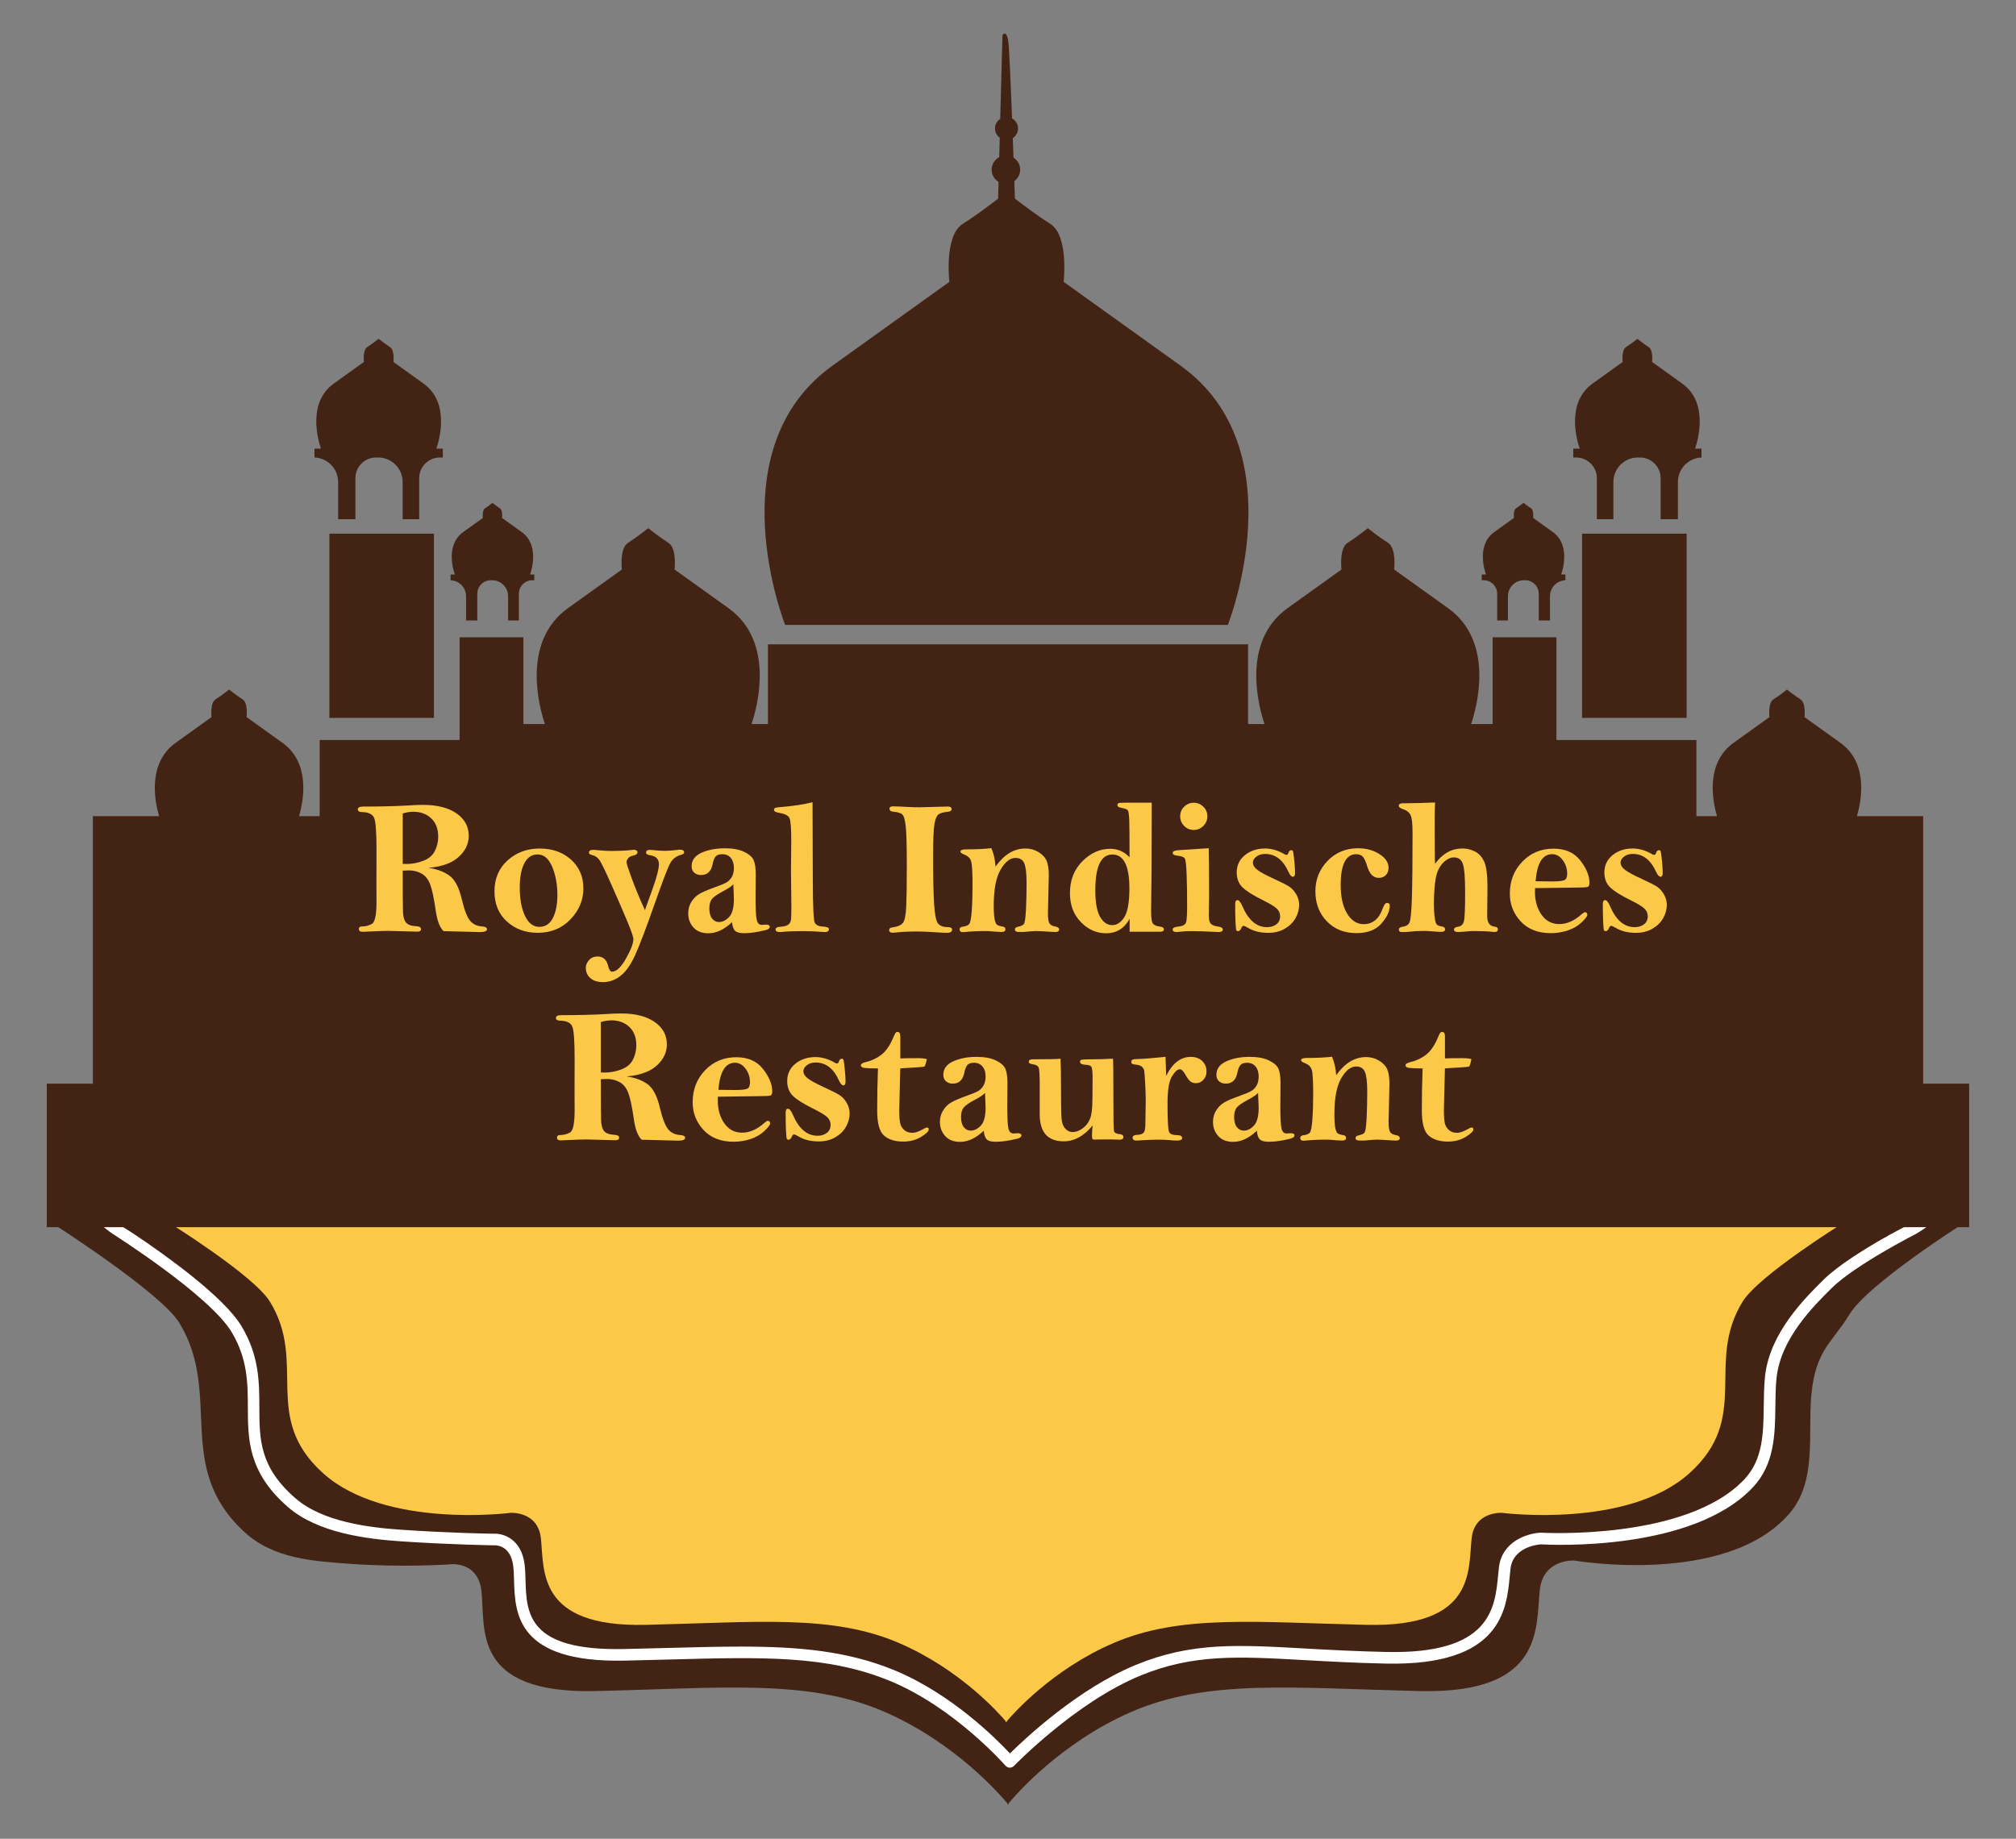 <?xml version="1.0" encoding="utf-8"?>
<!-- Generator: Adobe Illustrator 26.5.3, SVG Export Plug-In . SVG Version: 6.00 Build 0)  -->
<svg version="1.1" id="Layer_1" xmlns="http://www.w3.org/2000/svg" xmlns:xlink="http://www.w3.org/1999/xlink" x="0px" y="0px"
	 viewBox="0 0 521.8 476.03" style="enable-background:new 0 0 521.8 476.03;" xml:space="preserve">
<rect x="0" y="0" width="521.8" height="476.03" fill="#808080" stroke="none"/>
<style type="text/css">
	.st0{fill:#432314;}
	.st1{fill:#FFFFFF;}
	.st2{fill:#FBC848;}
</style>
<g>
	<g>
		<path class="st0" d="M265.79,316.81h-9.78H13.72c0,0,27.95,17.85,32.71,25.68c11.27,18.53-1.53,37.22,16.82,54.11
			c7.59,6.99,17.85,7.56,27.4,8.25c13.51,0.99,25.49,0.15,25.49,0.15s7.59-1.19,8.48,6.96c1.05,9.61-2.68,26.56,29.54,25.83
			c32.48-0.73,55.03-3.27,74.94,5.45c18.2,7.97,29.79,21.4,31.65,23.65l0.01,0.33c0,0,0.05-0.06,0.13-0.16
			c0.08,0.1,0.13,0.16,0.13,0.16l0.01-0.33c1.86-2.25,13.45-15.68,31.65-23.65c19.91-8.72,42.46-6.18,74.94-5.45
			c32.22,0.73,29.87-16.55,30.92-26.16c0.89-8.14,8.91-7.63,8.91-7.63s39.08,6.73,55.55-11.99c7.46-8.48,4.83-20.87,5.86-31.18
			c1.15-11.46,5.37-13.21,9.86-20.59c4.76-7.83,29.35-23.44,29.35-23.44H265.79z"/>
		<g>
			<path class="st1" d="M499.52,316.58c-0.16-0.66-3.48-0.24-4.16-0.26c-0.28,0.14-6.3,3.37-6.3,3.37
				c-0.08,0.04-0.16,0.09-0.23,0.13c-0.32,0.25-0.68,0.45-1.08,0.61c-5.16,2.94-12.06,7.2-15.8,10.91
				c-4.86,4.81-13.92,13.78-15.11,24.98c-0.26,2.45-0.29,5.04-0.33,7.54c-0.09,7.18-0.17,13.96-5.01,19.11
				c-14.95,15.92-52.25,13.85-52.62,13.82c-0.06,0-0.11,0-0.17,0c-3.37,0.16-9.96,2.25-10.74,8.97c-0.07,0.62-0.13,1.28-0.2,1.96
				c-0.83,8.66-1.97,20.55-28.93,19.95c-7.94-0.17-14.85-0.55-20.94-0.89c-17.8-1-29.56-1.65-43.87,4.22
				c-14.92,6.12-28.65,19.01-32.63,22.94c-3.53-3.79-15.22-15.51-29.98-21.57c-12.09-4.96-24.6-6.09-39.77-6.09
				c-5.84,0-12.09,0.17-18.85,0.35c-3.6,0.1-7.36,0.2-11.31,0.28c-24.92,0.52-25.22-9.24-25.47-17.86c-0.04-1.38-0.08-2.68-0.22-3.9
				c-0.79-6.79-5.59-8.25-8.1-8.09c-0.94-0.01-11.74-0.2-23.86-1.03c-8.36-0.57-20.28-2.03-27.3-8.09
				c-9.37-8.08-9.39-15.29-9.41-23.62c-0.02-6.54-0.04-13.3-4.58-20.93c-4.61-7.73-19.98-18.63-27.54-23.7c0,0-4.16-2.7-4.78-3H30
				c-0.67,0-4.74-0.31-4.23,0.12c0.87,0.75,2.86,2.29,3.43,2.64c0.25,0.16,25.1,15.92,30.79,25.47c4.13,6.92,4.14,13.26,4.16,19.4
				c0.02,8.31,0.05,16.91,10.45,25.89c7.7,6.65,20.27,8.21,29.06,8.81c12.71,0.87,23.97,1.03,24.09,1.04c0.04,0,0.09,0,0.13,0
				c0.44-0.03,4.32-0.11,4.97,5.44c0.13,1.09,0.16,2.33,0.2,3.64c0.25,8.51,0.63,21.33,28.53,20.77c3.95-0.08,7.72-0.19,11.33-0.28
				c24.83-0.67,41.23-1.11,57.4,5.52c16.71,6.86,29.8,21.8,29.93,21.95c0.28,0.32,0.67,0.51,1.09,0.52c0.01,0,0.03,0,0.04,0
				c0.41,0,0.8-0.17,1.08-0.46c0.16-0.16,15.98-16.51,32.74-23.38c13.68-5.61,25.17-4.97,42.56-4c6.12,0.34,13.05,0.73,21.04,0.9
				c29.79,0.61,31.15-13.95,31.98-22.66c0.06-0.66,0.12-1.3,0.19-1.9c0.66-5.62,7.05-6.26,7.84-6.31c2.6,0.15,39.22,1.93,54.9-14.77
				c5.63-6,5.73-13.69,5.82-21.12c0.03-2.54,0.06-4.95,0.31-7.26c1.08-10.15,9.64-18.62,14.24-23.17c6-5.94,21.48-13.87,21.64-13.95
				C496.32,319.21,499.68,317.25,499.52,316.58z"/>
		</g>
		<path class="st2" d="M264.72,316.81h-8.56H44.14c0,0,21.51,13.39,25.68,20.11c9.86,15.9-2.29,29.94,13.76,44.44
			c16.05,14.5,48.61,10.29,48.61,10.29s7.02-0.44,7.8,6.55c0.92,8.24-1.14,23.08,27.06,22.45c28.43-0.63,48.15-2.81,65.58,4.68
			c15.93,6.84,26.07,18.36,27.7,20.3l0.01,0.28c0,0,0.04-0.05,0.11-0.14c0.07,0.09,0.11,0.14,0.11,0.14l0.01-0.28
			c1.63-1.93,11.77-13.46,27.7-20.3c17.43-7.48,37.15-5.31,65.58-4.68c28.2,0.62,26.14-14.21,27.06-22.45
			c0.78-6.99,7.8-6.55,7.8-6.55s32.56,4.21,48.61-10.29c16.05-14.5,3.9-28.53,13.76-44.44c4.17-6.72,25.68-20.11,25.68-20.11H264.72
			z"/>
	</g>
	<g>
		<path class="st0" d="M260.51,161.78h57.29c0,0,18.04-45.4-12.23-67.11C275.3,72.96,275.3,72.96,275.3,72.96s1.4-11.92-3.43-14.98
			c-3.08-1.95-6.85-4.77-9.18-6.56c-0.04-1.29-0.1-2.81-0.16-4.53c0.92-0.67,1.52-1.75,1.52-2.97c0-1.32-0.69-2.47-1.73-3.12
			c-0.06-1.64-0.12-3.33-0.18-5.05c0.81-0.53,1.36-1.45,1.36-2.49c0-1.12-0.63-2.09-1.55-2.6c-0.37-9.64-0.77-18.7-0.99-20.06
			c-0.5-3.06-1.49-1.53-1.49-1.53l-0.58,21.7c-0.82,0.53-1.36,1.45-1.36,2.49c0,0.99,0.49,1.86,1.23,2.4l-0.13,5.02
			c-1.17,0.62-1.97,1.84-1.97,3.25c0,1.35,0.73,2.51,1.8,3.16l-0.12,4.34c-2.33,1.79-6.1,4.61-9.19,6.56
			c-4.83,3.06-3.43,14.98-3.43,14.98s0,0-30.27,21.71c-30.27,21.71-12.23,67.11-12.23,67.11H260.51z"/>
		<rect x="85.26" y="138.16" class="st0" width="27.06" height="47.69"/>
		<path class="st0" d="M87.52,124.78v9.63h4.47v-10.62c0-2.95,2.4-5.35,5.35-5.35h0.54c3.5,0,6.34,2.84,6.34,6.34v9.63h4.28v-10.62
			c0-2.95,2.4-5.35,5.35-5.35h0.54c0.08,0,0.15,0.01,0.23,0.01v-2.3h-1.67c0.75-2.21,3.57-11.9-3.32-16.84c-7.8-5.6-7.8-5.6-7.8-5.6
			s0.36-3.07-0.88-3.86C99.69,89.05,98,87.71,98,87.71s-1.68,1.34-2.93,2.13c-1.24,0.79-0.88,3.86-0.88,3.86s0,0-7.8,5.6
			c-6.89,4.94-4.07,14.64-3.32,16.84H81.4v2.3C84.8,118.57,87.52,121.36,87.52,124.78z"/>
		<path class="st0" d="M120.63,154.35v6.28h2.91v-6.92c0-1.93,1.56-3.49,3.49-3.49h0.35c2.28,0,4.13,1.85,4.13,4.13v6.28h2.79v-6.92
			c0-1.93,1.56-3.49,3.49-3.49h0.35c0.05,0,0.1,0.01,0.15,0.01v-1.5h-1.09c0.49-1.44,2.33-7.76-2.16-10.98
			c-5.09-3.65-5.09-3.65-5.09-3.65s0.24-2-0.58-2.52c-0.81-0.51-1.91-1.39-1.91-1.39s-1.1,0.87-1.91,1.39
			c-0.81,0.51-0.58,2.52-0.58,2.52s0,0-5.09,3.65c-4.49,3.22-2.66,9.54-2.16,10.98h-1.09v1.5
			C118.85,150.3,120.63,152.12,120.63,154.35z"/>
		<path class="st0" d="M497.77,280.55v-69.25h-17.14c1.13-3.85,3.09-13.71-4.28-18.99c-9.29-6.66-9.29-6.66-9.29-6.66
			s0.43-3.66-1.05-4.6c-1.48-0.94-3.49-2.53-3.49-2.53s-2.01,1.6-3.49,2.53s-1.05,4.6-1.05,4.6s0,0-9.29,6.66
			c-7.37,5.29-5.41,15.14-4.28,18.99h-5.33v-19.72h-36.23v-26.6h-16.51v22.47h-5.57c1.4-4.14,6.24-21.26-5.97-30.01
			c-13.95-10-13.95-10-13.95-10s0.64-5.5-1.58-6.9s-5.24-3.8-5.24-3.8s-3.01,2.4-5.24,3.8c-2.22,1.41-1.58,6.9-1.58,6.9
			s0,0-13.95,10c-12.21,8.76-7.37,25.87-5.97,30.01h-4.25v-20.64h-54.57h-15.13h-54.57v20.64h-4.25c1.4-4.14,6.24-21.26-5.97-30.01
			c-13.95-10-13.95-10-13.95-10s0.64-5.5-1.58-6.9c-2.22-1.41-5.24-3.8-5.24-3.8s-3.01,2.4-5.24,3.8s-1.58,6.9-1.58,6.9
			s0,0-13.95,10c-12.21,8.76-7.37,25.87-5.97,30.01h-5.57v-22.47h-16.51v26.6H82.74v19.72H77.4c1.13-3.85,3.09-13.71-4.28-18.99
			c-9.29-6.66-9.29-6.66-9.29-6.66s0.43-3.66-1.05-4.6c-1.48-0.94-3.49-2.53-3.49-2.53s-2.01,1.6-3.49,2.53
			c-1.48,0.94-1.05,4.6-1.05,4.6s0,0-9.29,6.66c-7.37,5.29-5.41,15.14-4.28,18.99H24.04v69.25H12.11v37.15h241.22h15.13h241.22
			v-37.15H497.77z"/>
		<rect x="409.49" y="138.16" class="st0" width="27.06" height="47.69"/>
		<path class="st0" d="M407.96,118.44c2.95,0,5.35,2.4,5.35,5.35v10.62h4.28v-9.63c0-3.5,2.84-6.34,6.34-6.34h0.54
			c2.95,0,5.35,2.4,5.35,5.35v10.62h4.47v-9.63c0-3.43,2.72-6.21,6.11-6.33v-2.3h-1.67c0.75-2.21,3.57-11.9-3.32-16.84
			c-7.8-5.6-7.8-5.6-7.8-5.6s0.36-3.07-0.88-3.86c-1.24-0.79-2.93-2.13-2.93-2.13s-1.68,1.34-2.93,2.13
			c-1.24,0.79-0.88,3.86-0.88,3.86s0,0-7.8,5.6c-6.89,4.94-4.07,14.64-3.32,16.84h-1.67v2.3c0.08,0,0.15-0.01,0.23-0.01H407.96z"/>
		<path class="st0" d="M384.02,150.22c1.93,0,3.49,1.56,3.49,3.49v6.92h2.79v-6.28c0-2.28,1.85-4.13,4.13-4.13h0.35
			c1.93,0,3.49,1.56,3.49,3.49v6.92h2.91v-6.28c0-2.23,1.77-4.05,3.99-4.13v-1.5h-1.09c0.49-1.44,2.33-7.76-2.16-10.98
			c-5.09-3.65-5.09-3.65-5.09-3.65s0.24-2-0.58-2.52c-0.81-0.51-1.91-1.39-1.91-1.39s-1.1,0.87-1.91,1.39
			c-0.81,0.51-0.58,2.52-0.58,2.52s0,0-5.09,3.65c-4.49,3.22-2.66,9.54-2.16,10.98h-1.09v1.5c0.05,0,0.1-0.01,0.15-0.01H384.02z"/>
	</g>
	<g>
		<path class="st2" d="M110.89,224.67c2.19,0.31,4,0.98,5.42,2s2.49,3.05,3.2,6.09c0.68,2.84,1.41,4.71,2.17,5.62
			c0.76,0.91,1.84,1.4,3.22,1.48c0.76,0.05,1.15,0.29,1.15,0.73c0,0.47-0.62,0.71-1.86,0.71l-9.4-0.24c-0.98-0.98-1.64-2.72-2-5.23
			c-0.46-3.21-0.93-5.48-1.42-6.8s-1.22-2.27-2.2-2.84c-0.98-0.57-2.11-0.86-3.39-0.86c-0.37,0-0.89,0.02-1.54,0.07
			c0,5.73,0.02,9.26,0.06,10.58c0.04,1.33,0.31,2.28,0.79,2.86c0.49,0.58,1.42,0.9,2.78,0.96c0.73,0.05,1.1,0.29,1.1,0.73
			s-0.32,0.66-0.95,0.66l-7.5-0.2c-1.01,0-2.3,0.04-3.88,0.12c-1.45,0.08-2.37,0.12-2.76,0.12c-0.67,0-1-0.24-1-0.71
			c0-0.46,0.29-0.68,0.88-0.68c0.91,0,1.75-0.23,2.53-0.68c0.77-0.46,1.16-2.38,1.16-5.79l-0.02-4.54l0.02-8.76
			c0-4.52-0.2-7.29-0.6-8.29c-0.4-1-1.47-1.52-3.21-1.55c-0.68-0.02-1.03-0.25-1.03-0.71c0-0.47,0.46-0.71,1.37-0.71
			c4.59,0,8.48-0.1,11.67-0.29c1.42-0.1,2.69-0.15,3.83-0.15c3.69,0,6.59,0.74,8.69,2.21c2.1,1.47,3.15,3.4,3.15,5.77
			c0,1.6-0.5,3.03-1.49,4.3c-0.99,1.27-2.23,2.21-3.72,2.83C114.64,224.12,112.89,224.51,110.89,224.67z M104.25,223.65
			c0.42,0.02,0.74,0.02,0.95,0.02c1.42,0,2.84-0.26,4.28-0.79c1.44-0.53,2.46-1.38,3.05-2.54c0.59-1.16,0.89-2.41,0.89-3.72
			c0-2.03-0.6-3.62-1.81-4.76c-1.2-1.14-2.76-1.71-4.66-1.71c-0.8,0-1.7,0.15-2.71,0.44V223.65z"/>
		<path class="st2" d="M151,230.02c0,3-1.12,5.66-3.34,7.98c-2.23,2.33-5.06,3.49-8.5,3.49c-3.16,0-5.81-0.98-7.96-2.93
			s-3.22-4.56-3.22-7.81c0-3.3,1.14-5.98,3.41-8.02c2.27-2.04,5.03-3.06,8.29-3.06c3.3,0,6.02,0.96,8.14,2.89
			C149.94,224.49,151,226.97,151,230.02z M144.27,231.69c0-2.67-0.44-5.09-1.33-7.25c-0.89-2.16-2.16-3.24-3.82-3.24
			c-1.46,0-2.6,0.75-3.39,2.26c-0.8,1.51-1.2,3.62-1.2,6.34c0,2.97,0.45,5.4,1.35,7.3s2.14,2.85,3.72,2.85
			c1.55,0,2.71-0.76,3.49-2.27S144.27,234.17,144.27,231.69z"/>
		<path class="st2" d="M166.92,235.62l2-5.54c1.09-3.07,1.63-5.18,1.63-6.32c0-1.35-0.77-2.13-2.3-2.35
			c-0.69-0.11-1.03-0.35-1.03-0.71c0-0.46,0.33-0.68,1-0.68c0.26,0,0.73,0.04,1.42,0.12c0.72,0.08,1.57,0.12,2.55,0.12
			c0.65,0,1.44-0.05,2.37-0.15c0.78-0.1,1.23-0.15,1.35-0.15c0.78,0,1.17,0.24,1.17,0.72c0,0.27-0.25,0.47-0.76,0.6
			c-1.26,0.34-2.2,1.05-2.8,2.1c-0.61,1.06-1.87,4.34-3.8,9.84c-2.51,7.15-4.33,11.93-5.46,14.34c-1.13,2.41-2.39,4.13-3.76,5.16
			s-2.85,1.54-4.41,1.54c-1.4,0-2.5-0.35-3.29-1.04c-0.79-0.69-1.18-1.58-1.18-2.67c0-0.7,0.28-1.36,0.84-1.99
			c0.56-0.63,1.3-0.94,2.21-0.94c1.46,0,2.39,0.87,2.78,2.61c0.21,0.88,0.54,1.32,0.98,1.32c1.11,0,2.3-1.13,3.58-3.38
			c1.28-2.26,1.92-3.94,1.92-5.05c0-0.55-0.51-2.05-1.52-4.48c-1.02-2.44-2.38-5.59-4.1-9.47c-1.71-3.88-2.81-6.1-3.28-6.68
			c-0.48-0.58-1.02-0.94-1.65-1.09c-0.64-0.13-0.96-0.36-0.96-0.68c0-0.47,0.42-0.71,1.25-0.71c0.2,0,0.86,0.06,1.98,0.17
			c0.69,0.08,1.57,0.12,2.64,0.12c1.78,0,3.33-0.06,4.67-0.2l1.05-0.1c0.65,0,0.98,0.22,0.98,0.66c0,0.42-0.39,0.71-1.17,0.85
			c-0.52,0.1-0.93,0.32-1.22,0.67c-0.29,0.35-0.44,0.69-0.44,1.01c0,0.36,0.43,1.71,1.3,4.07
			C164.32,229.65,165.48,232.43,166.92,235.62z"/>
		<path class="st2" d="M189.48,238.73c-1.01,0.96-2.03,1.68-3.05,2.16c-1.03,0.48-2.06,0.72-3.1,0.72c-1.66,0-2.94-0.5-3.85-1.5
			c-0.9-1-1.35-2.22-1.35-3.66c0-1.11,0.27-2.1,0.82-2.97s1.22-1.55,2.02-2.03c0.8-0.48,2.13-1.06,3.98-1.72
			c1.56-0.55,2.6-0.99,3.13-1.31c0.53-0.32,0.97-0.78,1.33-1.39c0.36-0.61,0.54-1.4,0.54-2.37c0-1.07-0.27-1.92-0.8-2.56
			s-1.27-0.96-2.21-0.96c-0.81,0-1.39,0.2-1.73,0.61c-0.34,0.42-0.6,1.09-0.78,2.02c-0.37,1.85-1.38,2.77-3,2.77
			c-0.67,0-1.24-0.2-1.71-0.59c-0.47-0.39-0.71-0.95-0.71-1.68c0-1.56,0.85-2.73,2.55-3.5c1.7-0.77,3.73-1.16,6.09-1.16
			c2.03,0,3.69,0.31,4.97,0.93c1.28,0.62,2.1,1.33,2.45,2.15c0.36,0.81,0.54,2.08,0.54,3.81l-0.05,5.79c0,3.04,0.1,5,0.31,5.86
			c0.2,0.86,0.64,1.29,1.31,1.29c0.1,0,0.23-0.01,0.39-0.02c0.32-0.03,0.54-0.05,0.66-0.05c0.67,0,1,0.19,1,0.56
			c0,0.24-0.14,0.45-0.42,0.62c-0.28,0.17-1.11,0.39-2.5,0.65c-1.39,0.26-2.65,0.39-3.77,0.39s-1.89-0.21-2.31-0.64
			S189.56,239.77,189.48,238.73z M189.8,228.94c-0.39,0.47-1.33,1.1-2.81,1.88c-1.35,0.72-2.25,1.35-2.71,1.91
			c-0.46,0.57-0.68,1.39-0.68,2.47c0,1.14,0.24,2.01,0.72,2.61c0.48,0.6,1.07,0.89,1.77,0.89c0.94,0,1.82-0.44,2.64-1.31
			c0.81-0.87,1.22-2.41,1.22-4.61C189.94,232.1,189.9,230.82,189.8,228.94z"/>
		<path class="st2" d="M210.31,207.68l0.07,20.48c0.02,6.54,0.19,10.12,0.51,10.72c0.33,0.6,0.98,0.93,1.95,0.98
			c1.14,0.05,1.71,0.28,1.71,0.68c0,0.5-0.35,0.76-1.05,0.76c-0.2,0-0.48-0.02-0.85-0.05c-1.58-0.13-3.11-0.2-4.59-0.2
			c-2.41,0-4.19,0.06-5.35,0.19c-0.33,0.04-0.62,0.05-0.88,0.05c-0.73,0-1.1-0.22-1.1-0.66c0-0.42,0.42-0.66,1.25-0.71
			c0.89-0.05,1.55-0.21,1.96-0.49c0.42-0.28,0.67-0.66,0.76-1.16c0.09-0.5,0.13-1.66,0.13-3.48l-0.1-9.6l0.07-7.62
			c0-3.16-0.15-5.08-0.45-5.75c-0.3-0.68-1.19-1.14-2.67-1.38c-0.9-0.13-1.34-0.39-1.34-0.78c0-0.24,0.1-0.41,0.31-0.5
			c0.2-0.09,0.7-0.17,1.5-0.23C205.49,208.65,208.21,208.23,210.31,207.68z"/>
		<path class="st2" d="M231.11,208.75c0.57,0,1.74,0.04,3.52,0.14c1.35,0.07,2.42,0.11,3.22,0.11l7.5-0.2
			c0.63,0,0.95,0.22,0.95,0.66c0,0.39-0.29,0.62-0.85,0.68c-1.29,0.13-2.14,0.37-2.58,0.72c-0.43,0.35-0.77,1.16-1,2.43
			c-0.24,1.27-0.35,4.14-0.35,8.61c0,5.14,0.08,9.11,0.24,11.92c0.16,2.8,0.49,4.54,0.99,5.2c0.5,0.66,1.32,0.99,2.48,0.99
			c0.8,0,1.2,0.21,1.2,0.63c0,0.57-0.43,0.85-1.29,0.85c-0.24,0-0.6-0.01-1.07-0.02c-3.06-0.21-5.15-0.32-6.27-0.32
			c-2.46,0-4.27,0.07-5.44,0.22c-0.62,0.06-1.06,0.1-1.32,0.1c-0.6,0-0.9-0.24-0.9-0.71c0-0.37,0.25-0.59,0.76-0.66
			c1.38-0.18,2.32-0.57,2.79-1.16c0.48-0.59,0.77-2.02,0.87-4.29c0.1-2.26,0.15-5.78,0.15-10.55c0-5.03-0.09-8.39-0.27-10.1
			c-0.18-1.7-0.48-2.75-0.89-3.14c-0.41-0.39-1.21-0.63-2.38-0.73c-0.62-0.05-0.93-0.3-0.93-0.76
			C230.2,208.96,230.5,208.75,231.11,208.75z"/>
		<path class="st2" d="M257.67,224.35c1.11-1.56,2.31-2.73,3.6-3.52c1.29-0.78,2.68-1.17,4.16-1.17c1.24,0,2.37,0.32,3.39,0.95
			s1.72,1.39,2.09,2.27c0.37,0.88,0.55,2.12,0.55,3.74l-0.22,9.74c0,1.33,0.12,2.22,0.37,2.66s0.76,0.72,1.54,0.85
			c0.65,0.11,0.98,0.38,0.98,0.78c0,0.42-0.32,0.63-0.95,0.63c-0.54,0-1.72-0.07-3.54-0.2c-0.63-0.03-1.15-0.05-1.54-0.05
			c-0.38,0-1.45,0.08-3.22,0.24h-1.2c-0.67,0-1-0.22-1-0.66c0-0.36,0.3-0.59,0.9-0.71c0.55-0.11,0.99-0.3,1.32-0.56
			c0.33-0.26,0.54-1.54,0.65-3.84c0.11-2.3,0.16-4.58,0.16-6.85c0-2.51-0.2-4.23-0.6-5.16c-0.4-0.93-1.16-1.39-2.28-1.39
			c-1.38,0-2.67,1.01-3.85,3.04c-1.18,2.03-1.77,5.14-1.77,9.34c0,1.63,0.08,2.81,0.24,3.54c0.16,0.73,0.36,1.19,0.6,1.38
			c0.24,0.19,0.74,0.35,1.5,0.48c0.46,0.08,0.68,0.32,0.68,0.71c0,0.46-0.33,0.68-1,0.68c-0.33,0-0.68-0.01-1.07-0.04
			c-1.56-0.13-2.41-0.2-2.54-0.2c-2.34,0-4.26,0.08-5.76,0.24c-0.24,0.03-0.44,0.05-0.59,0.05c-0.6,0-0.9-0.24-0.9-0.71
			c0-0.41,0.27-0.64,0.81-0.71c0.83-0.1,1.39-0.33,1.68-0.68s0.51-1.48,0.65-3.36c0.14-1.88,0.21-4.13,0.21-6.73
			c0-3.33-0.12-5.38-0.37-6.17c-0.24-0.79-0.83-1.37-1.76-1.72c-0.67-0.26-1-0.51-1-0.76c0-0.39,0.48-0.59,1.44-0.59
			c2.7,0,4.89-0.11,6.57-0.32C257.21,221.01,257.57,222.6,257.67,224.35z"/>
		<path class="st2" d="M292.36,221.94c0-4.7-0.02-7.84-0.07-9.41c-0.05-1.57-0.18-2.49-0.39-2.76c-0.21-0.27-0.79-0.48-1.73-0.65
			c-0.63-0.1-0.95-0.33-0.95-0.68c0-0.28,0.11-0.45,0.33-0.53c0.22-0.07,0.92-0.11,2.11-0.11h6.45l-0.05,17.33l-0.12,10.77
			c0,1.66,0.14,2.71,0.43,3.15c0.29,0.44,0.94,0.72,1.97,0.85c0.6,0.07,0.9,0.29,0.9,0.68c0,0.42-0.32,0.63-0.95,0.63h-7.91v-3.34
			c-0.7,1.25-1.55,2.19-2.56,2.81c-1.01,0.62-2.18,0.93-3.52,0.93c-2.49,0-4.68-0.97-6.55-2.9c-1.88-1.94-2.82-4.43-2.82-7.49
			c0-3.35,1.07-6.1,3.22-8.25s4.54-3.23,7.18-3.23c0.99,0,1.91,0.18,2.75,0.55C290.89,220.65,291.66,221.2,292.36,221.94z
			 M283.5,230.52c0,3.1,0.41,5.38,1.23,6.82c0.82,1.44,1.87,2.16,3.14,2.16c1.22,0,2.27-0.69,3.14-2.06
			c0.87-1.37,1.31-3.86,1.31-7.45c0-2.93-0.37-5.12-1.1-6.58s-1.84-2.19-3.32-2.19c-1.46,0-2.56,0.78-3.3,2.33
			C283.87,225.09,283.5,227.41,283.5,230.52z"/>
		<path class="st2" d="M312.85,219.59c0.06,2.28,0.1,6.34,0.1,12.18l-0.07,5.25c0,1.06,0.17,1.77,0.53,2.12
			c0.35,0.36,0.92,0.59,1.72,0.71c0.91,0.11,1.37,0.38,1.37,0.78c0,0.44-0.36,0.66-1.07,0.66c-0.34,0-0.94-0.02-1.78-0.07
			c-1.79-0.11-3.56-0.17-5.32-0.17c-0.86,0-1.74,0.04-2.64,0.14c-0.54,0.07-0.9,0.11-1.1,0.11c-0.72,0-1.07-0.22-1.07-0.66
			c0-0.42,0.47-0.67,1.42-0.76c1.25-0.11,1.95-0.53,2.1-1.26c0.15-0.72,0.22-2.19,0.22-4.41c0-2.86-0.04-5.5-0.13-7.9
			c-0.09-2.4-0.26-3.77-0.5-4.11s-0.88-0.57-1.9-0.68c-0.8-0.08-1.2-0.32-1.2-0.71s0.41-0.62,1.22-0.68l0.51-0.05L312.85,219.59z
			 M312.5,211.34c0,0.96-0.35,1.79-1.04,2.48c-0.69,0.69-1.52,1.04-2.48,1.04c-0.98,0-1.81-0.35-2.49-1.04
			c-0.68-0.69-1.03-1.52-1.03-2.48c0-0.98,0.34-1.81,1.03-2.49s1.51-1.03,2.49-1.03c0.96,0,1.79,0.34,2.48,1.03
			C312.16,209.53,312.5,210.36,312.5,211.34z"/>
		<path class="st2" d="M336.26,234.24c0,1.17-0.31,2.31-0.92,3.42c-0.61,1.11-1.53,2.02-2.76,2.75c-1.23,0.72-2.67,1.09-4.31,1.09
			c-2.05,0-3.78-0.42-5.2-1.27c-0.62-0.36-1.02-0.54-1.2-0.54c-0.21,0-0.38,0.14-0.49,0.41c-0.26,0.64-0.57,0.96-0.93,0.96
			c-0.21,0-0.36-0.08-0.45-0.24c-0.09-0.16-0.16-0.89-0.22-2.18c-0.06-1.29-0.08-2.82-0.08-4.59c0-0.68,0.2-1.02,0.59-1.02
			s0.81,0.5,1.25,1.51c1.56,3.66,3.69,5.49,6.4,5.49c0.94,0,1.75-0.24,2.4-0.73c0.66-0.49,0.99-1.2,0.99-2.12
			c0-0.78-0.31-1.45-0.92-2.01c-0.61-0.56-1.78-1.26-3.5-2.11c-2.6-1.29-4.39-2.41-5.35-3.37c-0.98-0.96-1.46-2.24-1.46-3.83
			c0-1.84,0.71-3.33,2.12-4.48c1.42-1.15,3.16-1.72,5.22-1.72c1.64,0,3.31,0.49,5,1.46c0.23,0.13,0.42,0.2,0.56,0.2
			c0.21,0,0.37-0.18,0.49-0.54c0.16-0.46,0.4-0.68,0.71-0.68c0.21,0,0.36,0.07,0.44,0.22c0.08,0.15,0.2,0.91,0.34,2.28
			c0.15,1.38,0.22,2.52,0.22,3.43c0,0.63-0.19,0.95-0.56,0.95c-0.39,0-0.79-0.46-1.2-1.37c-1.38-3.03-3.38-4.54-5.98-4.54
			c-0.94,0-1.71,0.24-2.29,0.71c-0.59,0.47-0.88,0.98-0.88,1.51c0,0.68,0.37,1.31,1.12,1.88c0.75,0.59,2.21,1.38,4.37,2.37
			c1.86,0.85,3.15,1.5,3.87,1.96c0.72,0.46,1.34,1.13,1.84,2C336.01,232.37,336.26,233.28,336.26,234.24z"/>
		<path class="st2" d="M340.46,230.73c0-3.06,1.05-5.68,3.15-7.86c2.1-2.18,4.74-3.27,7.91-3.27c2.08,0,3.92,0.5,5.5,1.5
			c1.59,1,2.38,2.19,2.38,3.55c0,0.81-0.24,1.45-0.72,1.92c-0.48,0.46-1.09,0.7-1.82,0.7c-1.4,0-2.4-1.01-3-3.04
			c-0.33-1.11-0.68-1.9-1.07-2.38c-0.41-0.47-0.99-0.71-1.76-0.71c-1.33,0-2.34,0.67-3.01,2c-0.68,1.34-1.01,3.34-1.01,6.01
			c0,3.06,0.55,5.51,1.66,7.35s2.54,2.75,4.3,2.75c2.34,0,4-1.39,4.96-4.17c0.31-0.88,0.68-1.32,1.1-1.32
			c0.46,0,0.68,0.24,0.68,0.73c0,1.42-0.72,2.95-2.16,4.6c-1.44,1.65-3.59,2.48-6.46,2.48c-3.14,0-5.7-1.02-7.67-3.06
			C341.44,236.46,340.46,233.87,340.46,230.73z"/>
		<path class="st2" d="M371.44,207.75c-0.07,1.63-0.1,3.03-0.1,4.2l0.02,6.52c0,2.8,0.02,4.52,0.07,5.15
			c0.96-1.32,2.03-2.31,3.21-2.97c1.18-0.66,2.48-0.99,3.89-0.99c1.14,0,2.22,0.26,3.25,0.79c1.03,0.53,1.82,1.41,2.38,2.64
			c0.56,1.23,0.84,3.38,0.84,6.44l-0.07,7.67c0,1.68,0.66,2.58,1.98,2.71c0.52,0.05,0.78,0.27,0.78,0.66c0,0.47-0.28,0.71-0.83,0.71
			c-0.15,0-0.37-0.02-0.66-0.05c-1.16-0.13-2.84-0.2-5.05-0.2c-0.38,0-1.05,0.05-2.03,0.15c-0.68,0.06-1.28,0.1-1.78,0.1
			c-0.67,0-1-0.22-1-0.66c0-0.37,0.37-0.62,1.12-0.73c0.75-0.11,1.23-0.58,1.44-1.39c0.21-0.81,0.32-3.28,0.32-7.41
			c0-3.77-0.19-6.23-0.57-7.38c-0.38-1.16-1.16-1.74-2.33-1.74c-0.98,0-1.94,0.49-2.88,1.48c-0.94,0.98-1.56,2.35-1.86,4.11
			c-0.29,1.76-0.44,3.92-0.44,6.49c0,1.32,0.06,2.47,0.2,3.45c0.13,0.98,0.31,1.6,0.55,1.84c0.24,0.24,0.64,0.41,1.21,0.49
			c0.62,0.07,0.93,0.33,0.93,0.78c0,0.42-0.35,0.63-1.05,0.63c-0.52,0-1.28-0.04-2.27-0.13c-0.81-0.07-1.54-0.11-2.17-0.11
			c-1.29,0-2.48,0.06-3.59,0.2c-0.55,0.06-1.28,0.1-2.17,0.1c-0.47,0-0.71-0.23-0.71-0.68c0-0.37,0.33-0.61,1-0.71
			c0.83-0.1,1.4-0.44,1.72-1.04c0.32-0.59,0.53-2.74,0.65-6.43c0.11-3.69,0.17-9.34,0.17-16.94c0-2.33-0.18-3.84-0.54-4.53
			c-0.36-0.69-0.96-1.18-1.81-1.45c-0.81-0.26-1.22-0.56-1.22-0.9c0-0.44,0.35-0.66,1.05-0.66
			C365.58,207.95,368.36,207.88,371.44,207.75z"/>
		<path class="st2" d="M397.32,229.92c-0.02,0.47-0.02,0.81-0.02,1.03c0,2.31,0.57,4.27,1.7,5.87c1.13,1.6,2.66,2.41,4.58,2.41
			c1.97,0,3.91-0.85,5.81-2.56c0.39-0.34,0.67-0.51,0.83-0.51c0.42,0,0.63,0.23,0.63,0.68c0,0.36-0.49,1-1.46,1.93
			s-2.17,1.63-3.59,2.1s-2.88,0.71-4.39,0.71c-3.32,0-5.92-1.01-7.8-3.04c-1.88-2.03-2.82-4.41-2.82-7.17c0-3.3,1.08-6.08,3.24-8.31
			c2.16-2.24,4.85-3.36,8.07-3.36c3.03,0,5.33,1.02,6.92,3.05c1.59,2.04,2.38,3.97,2.38,5.81c0,0.59-0.16,0.94-0.46,1.05
			c-0.31,0.11-1.31,0.17-3,0.17L397.32,229.92z M397.46,228.14c2.41,0.03,3.8,0.05,4.17,0.05c1.84,0,2.97-0.13,3.38-0.39
			c0.42-0.26,0.62-0.79,0.62-1.59c0-1.33-0.38-2.51-1.15-3.54c-0.77-1.03-1.68-1.54-2.73-1.54
			C399.25,221.13,397.82,223.47,397.46,228.14z"/>
		<path class="st2" d="M431.42,234.24c0,1.17-0.31,2.31-0.92,3.42c-0.61,1.11-1.53,2.02-2.76,2.75c-1.23,0.72-2.67,1.09-4.31,1.09
			c-2.05,0-3.78-0.42-5.2-1.27c-0.62-0.36-1.02-0.54-1.2-0.54c-0.21,0-0.38,0.14-0.49,0.41c-0.26,0.64-0.57,0.96-0.93,0.96
			c-0.21,0-0.36-0.08-0.45-0.24c-0.09-0.16-0.16-0.89-0.22-2.18c-0.06-1.29-0.08-2.82-0.08-4.59c0-0.68,0.2-1.02,0.59-1.02
			s0.81,0.5,1.25,1.51c1.56,3.66,3.69,5.49,6.4,5.49c0.94,0,1.75-0.24,2.4-0.73c0.66-0.49,0.99-1.2,0.99-2.12
			c0-0.78-0.31-1.45-0.92-2.01c-0.61-0.56-1.78-1.26-3.5-2.11c-2.6-1.29-4.39-2.41-5.35-3.37c-0.98-0.96-1.46-2.24-1.46-3.83
			c0-1.84,0.71-3.33,2.12-4.48c1.42-1.15,3.16-1.72,5.22-1.72c1.64,0,3.31,0.49,5,1.46c0.23,0.13,0.42,0.2,0.56,0.2
			c0.21,0,0.37-0.18,0.49-0.54c0.16-0.46,0.4-0.68,0.71-0.68c0.21,0,0.36,0.07,0.44,0.22c0.08,0.15,0.2,0.91,0.34,2.28
			c0.15,1.38,0.22,2.52,0.22,3.43c0,0.63-0.19,0.95-0.56,0.95c-0.39,0-0.79-0.46-1.2-1.37c-1.38-3.03-3.38-4.54-5.98-4.54
			c-0.94,0-1.71,0.24-2.29,0.71c-0.59,0.47-0.88,0.98-0.88,1.51c0,0.68,0.37,1.31,1.12,1.88c0.75,0.59,2.21,1.38,4.37,2.37
			c1.86,0.85,3.15,1.5,3.87,1.96c0.72,0.46,1.34,1.13,1.84,2C431.17,232.37,431.42,233.28,431.42,234.24z"/>
		<path class="st2" d="M162.17,278.67c2.19,0.31,4,0.98,5.42,2s2.49,3.05,3.2,6.09c0.68,2.84,1.41,4.71,2.17,5.62
			c0.76,0.91,1.84,1.4,3.22,1.48c0.76,0.05,1.15,0.29,1.15,0.73c0,0.47-0.62,0.71-1.86,0.71l-9.4-0.24c-0.98-0.98-1.64-2.72-2-5.23
			c-0.46-3.21-0.93-5.48-1.42-6.8s-1.22-2.27-2.2-2.84c-0.98-0.57-2.11-0.86-3.39-0.86c-0.37,0-0.89,0.02-1.54,0.07
			c0,5.73,0.02,9.26,0.06,10.58c0.04,1.33,0.31,2.28,0.79,2.86c0.49,0.58,1.42,0.9,2.78,0.96c0.73,0.05,1.1,0.29,1.1,0.73
			s-0.32,0.66-0.95,0.66l-7.5-0.2c-1.01,0-2.3,0.04-3.88,0.12c-1.45,0.08-2.37,0.12-2.76,0.12c-0.67,0-1-0.24-1-0.71
			c0-0.46,0.29-0.68,0.88-0.68c0.91,0,1.75-0.23,2.53-0.68c0.77-0.46,1.16-2.38,1.16-5.79l-0.02-4.54l0.02-8.76
			c0-4.52-0.2-7.29-0.6-8.29c-0.4-1-1.47-1.52-3.21-1.55c-0.68-0.02-1.03-0.25-1.03-0.71c0-0.47,0.46-0.71,1.37-0.71
			c4.59,0,8.48-0.1,11.67-0.29c1.42-0.1,2.69-0.15,3.83-0.15c3.69,0,6.59,0.74,8.69,2.21c2.1,1.47,3.15,3.4,3.15,5.77
			c0,1.6-0.5,3.03-1.49,4.3c-0.99,1.27-2.23,2.21-3.72,2.83C165.92,278.12,164.18,278.51,162.17,278.67z M155.53,277.65
			c0.42,0.02,0.74,0.02,0.95,0.02c1.42,0,2.84-0.26,4.28-0.79c1.44-0.53,2.46-1.38,3.05-2.54c0.59-1.16,0.89-2.41,0.89-3.72
			c0-2.03-0.6-3.62-1.81-4.76c-1.2-1.14-2.76-1.71-4.66-1.71c-0.8,0-1.7,0.15-2.71,0.44V277.65z"/>
		<path class="st2" d="M185.81,283.92c-0.02,0.47-0.02,0.81-0.02,1.03c0,2.31,0.57,4.27,1.7,5.87c1.13,1.6,2.66,2.41,4.58,2.41
			c1.97,0,3.91-0.85,5.81-2.56c0.39-0.34,0.67-0.51,0.83-0.51c0.42,0,0.63,0.23,0.63,0.68c0,0.36-0.49,1-1.46,1.93
			s-2.17,1.63-3.59,2.1s-2.88,0.71-4.39,0.71c-3.32,0-5.92-1.01-7.8-3.04c-1.88-2.03-2.82-4.41-2.82-7.17c0-3.3,1.08-6.08,3.23-8.31
			c2.16-2.24,4.85-3.36,8.07-3.36c3.03,0,5.33,1.02,6.92,3.05c1.59,2.04,2.38,3.97,2.38,5.81c0,0.59-0.16,0.94-0.46,1.05
			c-0.31,0.11-1.31,0.17-3,0.17L185.81,283.92z M185.95,282.14c2.41,0.03,3.8,0.05,4.17,0.05c1.84,0,2.97-0.13,3.38-0.39
			c0.42-0.26,0.62-0.79,0.62-1.59c0-1.33-0.38-2.51-1.15-3.54c-0.77-1.03-1.68-1.54-2.73-1.54
			C187.74,275.13,186.31,277.47,185.95,282.14z"/>
		<path class="st2" d="M219.91,288.24c0,1.17-0.31,2.31-0.92,3.42c-0.61,1.11-1.53,2.02-2.76,2.75c-1.23,0.72-2.67,1.09-4.31,1.09
			c-2.05,0-3.78-0.42-5.2-1.27c-0.62-0.36-1.02-0.54-1.2-0.54c-0.21,0-0.38,0.14-0.49,0.41c-0.26,0.64-0.57,0.96-0.93,0.96
			c-0.21,0-0.36-0.08-0.45-0.24c-0.09-0.16-0.16-0.89-0.22-2.18c-0.06-1.29-0.08-2.82-0.08-4.59c0-0.68,0.2-1.02,0.59-1.02
			s0.81,0.5,1.25,1.51c1.56,3.66,3.69,5.49,6.4,5.49c0.94,0,1.75-0.24,2.4-0.73c0.66-0.49,0.99-1.2,0.99-2.12
			c0-0.78-0.31-1.45-0.92-2.01c-0.61-0.56-1.78-1.26-3.5-2.11c-2.6-1.29-4.39-2.41-5.35-3.37c-0.98-0.96-1.46-2.24-1.46-3.83
			c0-1.84,0.71-3.33,2.12-4.48c1.42-1.15,3.16-1.72,5.22-1.72c1.64,0,3.31,0.49,5,1.46c0.23,0.13,0.42,0.2,0.56,0.2
			c0.21,0,0.37-0.18,0.49-0.54c0.16-0.46,0.4-0.68,0.71-0.68c0.21,0,0.36,0.07,0.44,0.22c0.08,0.15,0.2,0.91,0.34,2.28
			c0.15,1.38,0.22,2.52,0.22,3.43c0,0.63-0.19,0.95-0.56,0.95c-0.39,0-0.79-0.46-1.2-1.37c-1.38-3.03-3.38-4.54-5.98-4.54
			c-0.94,0-1.71,0.24-2.29,0.71c-0.59,0.47-0.88,0.98-0.88,1.51c0,0.68,0.37,1.31,1.12,1.88c0.75,0.59,2.21,1.38,4.37,2.37
			c1.86,0.85,3.15,1.5,3.87,1.96c0.72,0.46,1.34,1.13,1.84,2C219.66,286.37,219.91,287.28,219.91,288.24z"/>
		<path class="st2" d="M233.02,274.01c0.99-0.05,2.51-0.07,4.57-0.07c0.93,0,1.69,0.08,2.29,0.24c-0.24,1.22-0.46,1.87-0.65,1.95
			c-0.19,0.08-2.26,0.24-6.21,0.46l-0.27,10.77c0,1.53,0.08,2.65,0.23,3.37c0.15,0.72,0.51,1.32,1.06,1.81
			c0.55,0.49,1.27,0.73,2.15,0.73c0.75,0,1.81-0.4,3.2-1.2c0.21-0.11,0.39-0.17,0.54-0.17c0.31,0,0.46,0.16,0.46,0.49
			c0,0.47-0.66,1.12-1.98,1.93s-2.87,1.22-4.64,1.22c-2.1,0-3.75-0.51-4.94-1.54c-1.2-1.03-1.79-3.19-1.79-6.49
			c0-3.65,0.06-7.28,0.2-10.91c-1.61,0-2.75-0.04-3.42-0.12c-0.67-0.08-1-0.32-1-0.71c0-0.33,0.38-0.59,1.15-0.78
			c1.51-0.34,2.87-0.96,4.06-1.86c1.2-0.89,2.22-2.32,3.06-4.27c0.34-0.8,0.57-1.28,0.7-1.45c0.12-0.17,0.3-0.26,0.53-0.26
			c0.47,0,0.71,0.39,0.71,1.17V274.01z"/>
		<path class="st2" d="M254.63,292.73c-1.01,0.96-2.03,1.68-3.05,2.16c-1.03,0.48-2.06,0.72-3.1,0.72c-1.66,0-2.94-0.5-3.84-1.5
			c-0.9-1-1.36-2.22-1.36-3.66c0-1.11,0.27-2.1,0.82-2.97s1.22-1.55,2.02-2.03c0.8-0.48,2.13-1.06,3.98-1.72
			c1.56-0.55,2.6-0.99,3.13-1.31c0.53-0.32,0.97-0.78,1.33-1.39c0.36-0.61,0.54-1.4,0.54-2.37c0-1.07-0.27-1.92-0.8-2.56
			c-0.54-0.64-1.27-0.96-2.21-0.96c-0.81,0-1.39,0.2-1.73,0.61c-0.34,0.42-0.6,1.09-0.78,2.02c-0.38,1.85-1.38,2.77-3,2.77
			c-0.67,0-1.24-0.2-1.71-0.59c-0.47-0.39-0.71-0.95-0.71-1.68c0-1.56,0.85-2.73,2.55-3.5c1.7-0.77,3.73-1.16,6.09-1.16
			c2.03,0,3.69,0.31,4.97,0.93c1.28,0.62,2.09,1.33,2.45,2.15c0.36,0.81,0.54,2.08,0.54,3.81l-0.05,5.79c0,3.04,0.1,5,0.3,5.86
			c0.2,0.86,0.64,1.29,1.31,1.29c0.1,0,0.23-0.01,0.39-0.02c0.33-0.03,0.54-0.05,0.66-0.05c0.67,0,1,0.19,1,0.56
			c0,0.24-0.14,0.45-0.42,0.62c-0.28,0.17-1.11,0.39-2.5,0.65c-1.39,0.26-2.65,0.39-3.77,0.39s-1.89-0.21-2.31-0.64
			C254.96,294.5,254.71,293.77,254.63,292.73z M254.95,282.94c-0.39,0.47-1.33,1.1-2.81,1.88c-1.35,0.72-2.25,1.35-2.71,1.91
			c-0.46,0.57-0.68,1.39-0.68,2.47c0,1.14,0.24,2.01,0.72,2.61c0.48,0.6,1.07,0.89,1.77,0.89c0.94,0,1.82-0.44,2.64-1.31
			c0.81-0.87,1.22-2.41,1.22-4.61C255.09,286.1,255.04,284.82,254.95,282.94z"/>
		<path class="st2" d="M274.5,274.08c0.08,1.68,0.12,3.96,0.12,6.86c0,4.39,0.04,7.21,0.12,8.44c0.08,1.23,0.4,2.15,0.96,2.77
			c0.56,0.62,1.2,0.93,1.92,0.93c0.85,0,1.71-0.32,2.58-0.95c0.87-0.63,1.51-1.46,1.93-2.49c0.42-1.03,0.62-2.7,0.62-5.03l0.05-5.4
			c0-1.43-0.08-2.38-0.23-2.83c-0.15-0.46-0.68-0.7-1.57-0.73c-0.98-0.05-1.46-0.3-1.46-0.76c0-0.28,0.12-0.45,0.35-0.53
			c0.24-0.07,0.86-0.11,1.87-0.11c2.26,0,4.37-0.06,6.32-0.17c0.06,0.63,0.1,4.11,0.1,10.42c0,5.08,0.05,7.85,0.15,8.31
			c0.1,0.46,0.63,0.74,1.59,0.82c0.57,0.07,0.85,0.3,0.85,0.71c0,0.47-0.33,0.71-0.98,0.71c-0.13,0-0.33-0.01-0.61-0.02
			c-0.46-0.03-0.99-0.05-1.61-0.05c-2.17,0-3.36,0.01-3.59,0.02c-0.26,0.02-0.48,0.02-0.66,0.02c-0.31,0-0.5-0.05-0.57-0.16
			c-0.07-0.11-0.11-0.42-0.11-0.94c0-0.85,0.06-1.7,0.17-2.56c-1.12,1.37-2.31,2.39-3.55,3.08c-1.24,0.68-2.55,1.03-3.92,1.03
			c-4.15,0-6.23-2.33-6.23-6.98v-7.54c0-2.6-0.09-4.13-0.28-4.58c-0.19-0.45-0.68-0.73-1.48-0.84c-0.72-0.1-1.07-0.31-1.07-0.63
			c0-0.44,0.32-0.66,0.95-0.66C271.59,274.23,274.01,274.18,274.5,274.08z"/>
		<path class="st2" d="M301.85,278.52c0.81-1.64,1.75-2.87,2.81-3.69c1.06-0.81,2.24-1.22,3.54-1.22c1.24,0,2.23,0.36,2.97,1.07
			c0.74,0.72,1.11,1.61,1.11,2.69c0,0.85-0.26,1.57-0.79,2.16c-0.53,0.59-1.18,0.89-1.94,0.89c-0.57,0-1.04-0.15-1.42-0.44
			c-0.38-0.29-0.77-0.81-1.2-1.56c-0.59-1.07-1.1-1.61-1.54-1.61c-0.6,0-1.29,0.61-2.05,1.83c-0.77,1.22-1.15,3.58-1.15,7.09
			c0,4.44,0.15,6.9,0.45,7.4c0.3,0.5,0.96,0.74,1.99,0.74c0.89,0,1.34,0.24,1.34,0.73c0,0.46-0.44,0.68-1.32,0.68
			c-0.49,0-1.2-0.04-2.12-0.13c-0.85-0.07-1.64-0.11-2.39-0.11c-1.61,0-3.21,0.06-4.79,0.17c-0.67,0.05-1.06,0.07-1.17,0.07
			c-0.68,0-1.03-0.26-1.03-0.77c0-0.45,0.4-0.69,1.2-0.72c0.78-0.03,1.33-0.21,1.64-0.55c0.31-0.33,0.46-1.06,0.46-2.18l0.1-6.1
			c0-1.24-0.05-2.77-0.15-4.61s-0.19-2.93-0.27-3.28c-0.08-0.35-0.29-0.66-0.62-0.94c-0.33-0.28-0.79-0.44-1.36-0.49
			c-0.59-0.06-0.96-0.14-1.11-0.23c-0.15-0.09-0.23-0.27-0.23-0.55c0-0.44,0.41-0.67,1.22-0.68c1.5-0.02,4.04-0.21,7.64-0.59
			L301.85,278.52z"/>
		<path class="st2" d="M325.31,292.73c-1.01,0.96-2.03,1.68-3.05,2.16c-1.03,0.48-2.06,0.72-3.1,0.72c-1.66,0-2.94-0.5-3.84-1.5
			c-0.9-1-1.36-2.22-1.36-3.66c0-1.11,0.27-2.1,0.82-2.97s1.22-1.55,2.02-2.03c0.8-0.48,2.13-1.06,3.98-1.72
			c1.56-0.55,2.6-0.99,3.13-1.31c0.53-0.32,0.97-0.78,1.33-1.39c0.36-0.61,0.54-1.4,0.54-2.37c0-1.07-0.27-1.92-0.8-2.56
			c-0.54-0.64-1.27-0.96-2.21-0.96c-0.81,0-1.39,0.2-1.73,0.61c-0.34,0.42-0.6,1.09-0.78,2.02c-0.38,1.85-1.38,2.77-3,2.77
			c-0.67,0-1.24-0.2-1.71-0.59c-0.47-0.39-0.71-0.95-0.71-1.68c0-1.56,0.85-2.73,2.55-3.5c1.7-0.77,3.73-1.16,6.09-1.16
			c2.03,0,3.69,0.31,4.97,0.93c1.28,0.62,2.09,1.33,2.45,2.15c0.36,0.81,0.54,2.08,0.54,3.81l-0.05,5.79c0,3.04,0.1,5,0.3,5.86
			c0.2,0.86,0.64,1.29,1.31,1.29c0.1,0,0.23-0.01,0.39-0.02c0.33-0.03,0.54-0.05,0.66-0.05c0.67,0,1,0.19,1,0.56
			c0,0.24-0.14,0.45-0.42,0.62c-0.28,0.17-1.11,0.39-2.5,0.65c-1.39,0.26-2.65,0.39-3.77,0.39s-1.89-0.21-2.31-0.64
			C325.64,294.5,325.39,293.77,325.31,292.73z M325.63,282.94c-0.39,0.47-1.33,1.1-2.81,1.88c-1.35,0.72-2.25,1.35-2.71,1.91
			c-0.46,0.57-0.68,1.39-0.68,2.47c0,1.14,0.24,2.01,0.72,2.61c0.48,0.6,1.07,0.89,1.77,0.89c0.94,0,1.82-0.44,2.64-1.31
			c0.81-0.87,1.22-2.41,1.22-4.61C325.77,286.1,325.72,284.82,325.63,282.94z"/>
		<path class="st2" d="M345.84,278.35c1.11-1.56,2.31-2.73,3.6-3.52c1.29-0.78,2.68-1.17,4.16-1.17c1.24,0,2.37,0.32,3.39,0.95
			s1.72,1.39,2.09,2.27c0.37,0.88,0.55,2.12,0.55,3.74l-0.22,9.74c0,1.33,0.12,2.22,0.37,2.66s0.76,0.72,1.54,0.85
			c0.65,0.11,0.98,0.38,0.98,0.78c0,0.42-0.32,0.63-0.95,0.63c-0.54,0-1.72-0.07-3.54-0.2c-0.63-0.03-1.15-0.05-1.54-0.05
			c-0.38,0-1.45,0.08-3.22,0.24h-1.2c-0.67,0-1-0.22-1-0.66c0-0.36,0.3-0.59,0.9-0.71c0.55-0.11,0.99-0.3,1.32-0.56
			c0.33-0.26,0.54-1.54,0.65-3.84c0.11-2.3,0.16-4.58,0.16-6.85c0-2.51-0.2-4.23-0.6-5.16c-0.4-0.93-1.16-1.39-2.28-1.39
			c-1.38,0-2.67,1.01-3.85,3.04c-1.18,2.03-1.77,5.14-1.77,9.34c0,1.63,0.08,2.81,0.24,3.54c0.16,0.73,0.36,1.19,0.6,1.38
			c0.24,0.19,0.74,0.35,1.5,0.48c0.46,0.08,0.68,0.32,0.68,0.71c0,0.46-0.33,0.68-1,0.68c-0.33,0-0.68-0.01-1.07-0.04
			c-1.56-0.13-2.41-0.2-2.54-0.2c-2.34,0-4.26,0.08-5.76,0.24c-0.24,0.03-0.44,0.05-0.59,0.05c-0.6,0-0.9-0.24-0.9-0.71
			c0-0.41,0.27-0.64,0.81-0.71c0.83-0.1,1.39-0.33,1.68-0.68s0.51-1.48,0.65-3.36c0.14-1.88,0.21-4.13,0.21-6.73
			c0-3.33-0.12-5.38-0.37-6.17c-0.24-0.79-0.83-1.37-1.76-1.72c-0.67-0.26-1-0.51-1-0.76c0-0.39,0.48-0.59,1.44-0.59
			c2.7,0,4.89-0.11,6.57-0.32C345.38,275.01,345.74,276.6,345.84,278.35z"/>
		<path class="st2" d="M373.99,274.01c0.99-0.05,2.51-0.07,4.57-0.07c0.93,0,1.69,0.08,2.29,0.24c-0.24,1.22-0.46,1.87-0.65,1.95
			c-0.19,0.08-2.26,0.24-6.21,0.46l-0.27,10.77c0,1.53,0.08,2.65,0.23,3.37c0.15,0.72,0.51,1.32,1.06,1.81
			c0.55,0.49,1.27,0.73,2.15,0.73c0.75,0,1.81-0.4,3.2-1.2c0.21-0.11,0.39-0.17,0.54-0.17c0.31,0,0.46,0.16,0.46,0.49
			c0,0.47-0.66,1.12-1.98,1.93s-2.87,1.22-4.64,1.22c-2.1,0-3.75-0.51-4.94-1.54c-1.2-1.03-1.79-3.19-1.79-6.49
			c0-3.65,0.06-7.28,0.2-10.91c-1.61,0-2.75-0.04-3.42-0.12c-0.67-0.08-1-0.32-1-0.71c0-0.33,0.38-0.59,1.15-0.78
			c1.51-0.34,2.87-0.96,4.06-1.86c1.2-0.89,2.22-2.32,3.06-4.27c0.34-0.8,0.57-1.28,0.7-1.45c0.12-0.17,0.3-0.26,0.53-0.26
			c0.47,0,0.71,0.39,0.71,1.17V274.01z"/>
	</g>
</g>
</svg>
